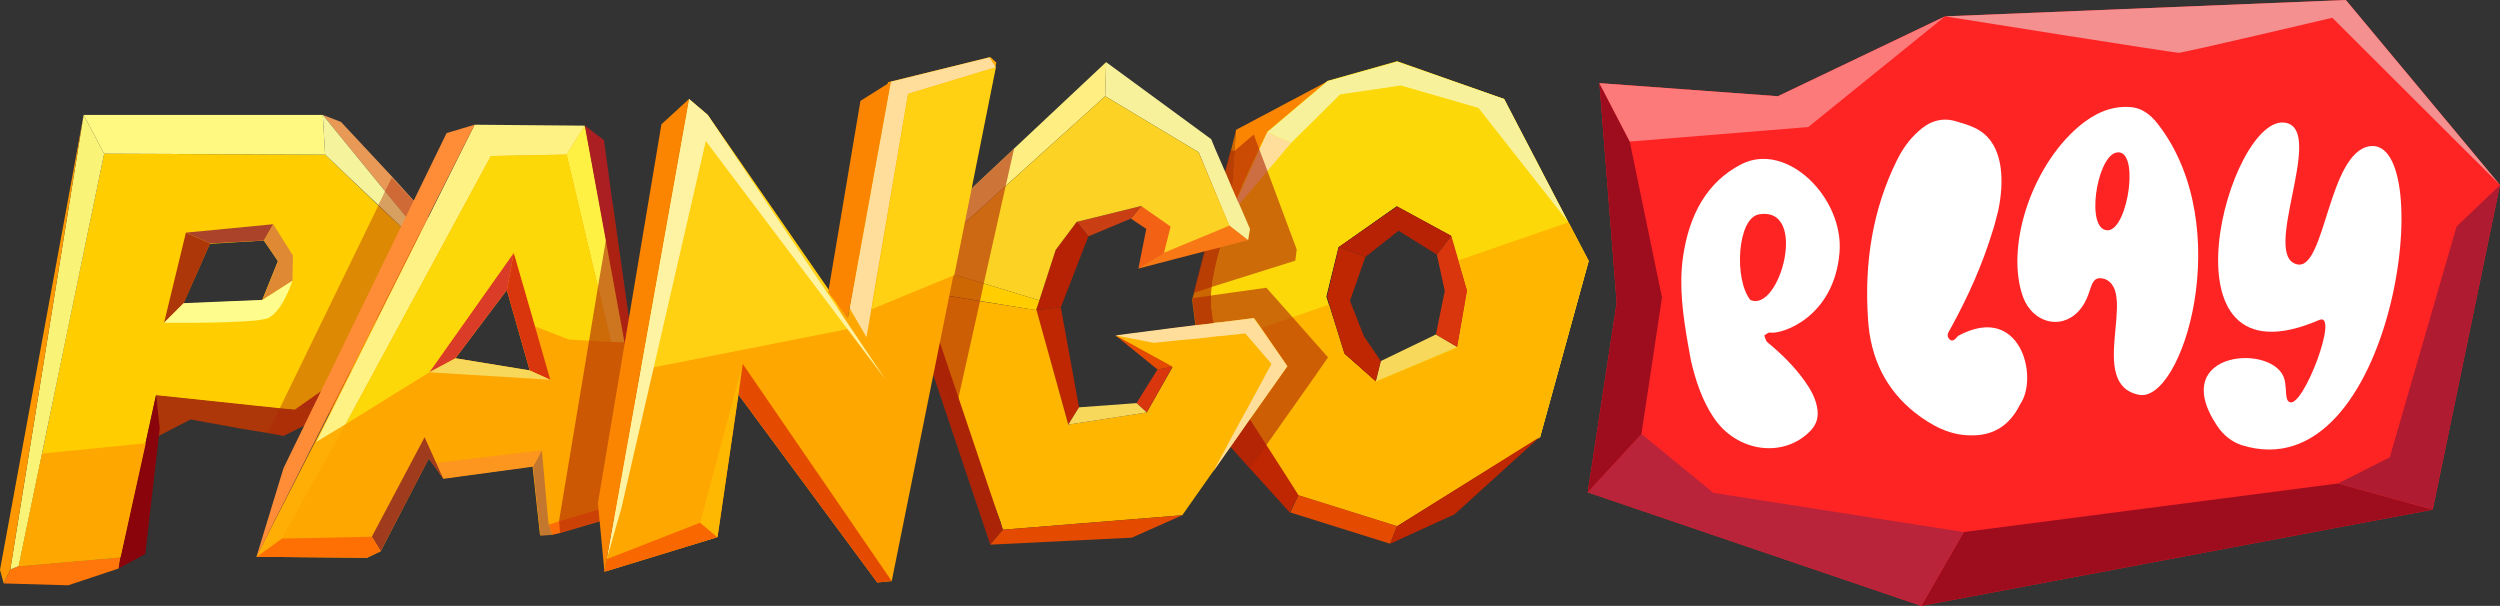 <svg xmlns="http://www.w3.org/2000/svg" xmlns:xlink="http://www.w3.org/1999/xlink" id="Layer_1" x="0px" y="0px" viewBox="0 0 535.2 129.7" style="enable-background:new 0 0 535.2 129.7;" xml:space="preserve"><rect x="0" y="0" width="535.2" height="129.7" fill="#333333" stroke="none"/><style type="text/css">	.st0{fill:#CC6600;}	.st1{fill:#FB8500;}	.st2{fill:#FCD808;}	.st3{fill:#FEDE9A;}	.st4{fill:#BE2701;}	.st5{fill:#F8D85A;}	.st6{fill:#DA360E;}	.st7{fill:#B62203;}	.st8{fill:#FFB600;}	.st9{opacity:0.6;fill:#AB2408;}	.st10{fill:#E54B00;}	.st11{fill:#F8F19B;}	.st12{fill:#FF770A;}	.st13{fill:#FFCD00;}	.st14{fill:#F9F378;}	.st15{fill:#AD3708;}	.st16{fill:#FF9800;}	.st17{fill:#B13013;}	.st18{fill:#89050B;}	.st19{fill:#AB432A;}	.st20{fill:#DF8935;}	.st21{fill:#FDFC8C;}	.st22{fill:#E89956;}	.st23{fill:#FFF881;}	.st24{fill:#F5F39B;}	.st25{fill:#FEA700;}	.st26{opacity:0.4;fill:#AB2408;}	.st27{fill:#FD6E06;}	.st28{fill:#C4772E;}	.st29{fill:#FD961E;}	.st30{fill:#A03B1D;}	.st31{fill:#FF7004;}	.st32{fill:#FFAE06;}	.st33{fill:#FFF284;}	.st34{fill:#FF8C36;}	.st35{fill:#DA3C27;}	.st36{fill:#FEF144;}	.st37{fill:#AB1F22;}	.st38{fill:#F77814;}	.st39{fill:#F36115;}	.st40{fill:#C93E12;}	.st41{fill:#FFEE82;}	.st42{fill:#AB2408;}	.st43{fill:#FCD224;}	.st44{fill:#F96700;}	.st45{fill:#FFD112;}	.st46{fill:#FEF2A3;}	.st47{fill:#FFB801;}	.st48{fill:#FF2424;}	.st49{fill:#9E0D1E;}	.st50{fill:#BA243A;}	.st51{fill:#FFFFFF;}	.st52{fill:#FC7A7A;}	.st53{fill:#F49090;}	.st54{fill:#AF1B30;}</style><g>	<g>		<g>			<path class="st0" d="M264.9,84.5L264.9,84.5L264.9,84.5l-6.3,5.8l0,0l0-0.1l-1.2-9.3l-0.8-6l-0.3-2.5l-0.4-2.8l-0.7-5.5l0.1-0.3    l0.3-1l2.3-8.9l1-3.7l0.1-0.3l1.8-7.1l1.5-5.9v0l1.2-4.6l1.1-4.4l-0.3,4.5l-0.6,7.8v0l-0.4,6l0,0.2c0,0,0,0,0,0l-0.3,1.5    l-0.1,0.7l0,0l-1,4.4l-1.9,8.6l-0.3,1.3l0.1,0.4l1.4,5.8l0.7,2.9l0.2,1v0L264.9,84.5z"></path>			<polygon class="st1" points="284.2,17.4 271.3,28.3 263.3,46.1 264.6,27.8    "></polygon>			<path class="st2" d="M335.7,47.5L335.7,47.5L322,21.2l-22.9-8l-14.9,4.2l-12.9,10.9l0,0.1c0,0-0.1,0.1-0.1,0.2    c0,0.1-0.1,0.1-0.1,0.2c0,0-0.1,0.1-0.1,0.2c-0.1,0.2-0.3,0.5-0.4,0.8c-0.1,0.1-0.2,0.3-0.2,0.5c0,0,0,0.1-0.1,0.1    c-0.1,0.1-0.1,0.3-0.2,0.4c0,0.1-0.1,0.2-0.1,0.2c-0.1,0.2-0.2,0.3-0.2,0.5c-0.1,0.1-0.1,0.2-0.2,0.4c-0.2,0.4-0.4,0.8-0.6,1.3    c-0.2,0.4-0.4,0.9-0.7,1.4c-0.2,0.3-0.3,0.7-0.5,1.1c-0.2,0.4-0.4,0.9-0.6,1.3c-0.2,0.4-0.3,0.7-0.5,1.1    c-0.4,0.8-0.8,1.7-1.1,2.6c-0.1,0.2-0.2,0.5-0.3,0.7c-0.2,0.4-0.3,0.8-0.5,1.2v0c-0.4,1.1-0.9,2.2-1.3,3.3l0,0.1    c0,0.1,0,0.1-0.1,0.2l0,0c0,0.1-0.1,0.1-0.1,0.2c0,0,0,0,0,0c-0.1,0.2-0.2,0.5-0.2,0.7c0,0.1-0.1,0.2-0.1,0.3    c0,0.1-0.1,0.2-0.1,0.2c0,0.1-0.1,0.1-0.1,0.2c-0.1,0.3-0.2,0.6-0.3,0.8c0,0,0,0,0,0.1l0,0c-0.1,0.2-0.1,0.4-0.2,0.6    c-0.1,0.3-0.2,0.5-0.2,0.8c-0.1,0.3-0.2,0.5-0.2,0.8c-0.2,0.8-0.5,1.5-0.7,2.3c-0.4,1.4-0.8,2.9-1.1,4.3c-0.1,0.3-0.1,0.6-0.2,1    l0,0.1c-0.1,0.3-0.1,0.6-0.2,0.9c0,0.2-0.1,0.3-0.1,0.5c0,0.3-0.1,0.5-0.1,0.8c0,0.3-0.1,0.7-0.1,1c0,0,0,0.1,0,0.1    c0,0.3-0.1,0.6-0.1,0.9v0c0,0.2,0,0.5,0,0.7c0,0.1,0,0.1,0,0.2c0,0.1,0,0.1,0,0.2c0,0.3,0,0.7,0,1c0,0.2,0,0.4,0,0.6    c0,0.1,0,0.1,0,0.2c0,0.2,0,0.4,0.1,0.7c0.1,0.5,0.1,1,0.2,1.5c0,0,0,0.1,0,0.1c0,0.3,0.1,0.5,0.2,0.8c0,0.1,0,0.2,0.1,0.3    c0,0.1,0,0.2,0.1,0.3c0,0,0,0.1,0,0.1c0,0.2,0.1,0.4,0.1,0.5c0,0.2,0.1,0.4,0.2,0.7c0.1,0.3,0.1,0.5,0.2,0.8    c0.1,0.3,0.2,0.6,0.2,0.8c0.1,0.3,0.2,0.7,0.3,1c0,0.1,0.1,0.2,0.1,0.3c0.1,0.2,0.1,0.4,0.2,0.7c0,0,0,0.1,0,0.1    c0.2,0.5,0.3,1.1,0.5,1.6c0,0.1,0,0.1,0.1,0.2c0,0.1,0.1,0.3,0.1,0.4c0.1,0.2,0.1,0.4,0.2,0.6c0.1,0.3,0.2,0.6,0.3,0.9    c0.1,0.2,0.2,0.4,0.2,0.6c0.1,0.2,0.1,0.4,0.2,0.6c0.1,0.4,0.3,0.7,0.4,1.1c0.5,1.3,0.9,2.4,1.3,3.4c0.1,0.2,0.2,0.5,0.3,0.7    c0.1,0.1,0.1,0.2,0.2,0.4c0,0,0,0,0,0.1c0,0,0,0.1,0,0.1c0,0,0,0.1,0,0.1c0,0.1,0,0.1,0.1,0.2c0,0.1,0.1,0.1,0.1,0.2    c0,0.1,0,0.1,0.1,0.1c0,0,0,0,0,0c0.1,0.2,0.2,0.5,0.3,0.7c0,0.1,0.1,0.1,0.1,0.2c0.1,0.2,0.1,0.3,0.2,0.4c0,0.1,0.1,0.1,0.1,0.2    c0,0.1,0.1,0.2,0.1,0.2c0,0,0,0,0,0.1c0.1,0.1,0.1,0.2,0.1,0.2l0.6,0.9l1,1.5l3.6,5.6L278,106l21.1,6.6l30.6-19l10.4-37.7    L335.7,47.5z M314.1,62.2l-0.8,4.5l-1.1,6l-0.3,1.6l-17.5,7.3l-6.7-5.9l-3.3-10.6l-0.5-1.6l2.6-10.6l12.5-8.8l11.6,6.3l1.5,5.2    L314.1,62.2z"></path>			<path class="st2" d="M335.7,47.5L322,21.2l-22.9-8.1l-14.9,4.2l-12.9,10.9l0,0.1c0,0-0.1,0.1-0.1,0.2c0,0.1-0.1,0.1-0.1,0.2    c0,0-0.1,0.1-0.1,0.2c-0.1,0.2-0.3,0.5-0.4,0.8c-0.1,0.1-0.2,0.3-0.2,0.5c0,0,0,0.1-0.1,0.1c-0.1,0.1-0.1,0.3-0.2,0.4    c0,0.1-0.1,0.2-0.1,0.2c-0.1,0.2-0.2,0.3-0.2,0.5c-0.1,0.1-0.1,0.2-0.2,0.4c-0.2,0.4-0.4,0.8-0.6,1.3c-0.2,0.4-0.4,0.9-0.7,1.4    c-0.2,0.3-0.3,0.7-0.5,1.1c-0.2,0.4-0.4,0.9-0.6,1.3c-0.2,0.4-0.3,0.7-0.5,1.1c-0.4,0.8-0.8,1.7-1.1,2.6    c-0.1,0.2-0.2,0.5-0.3,0.7c-0.2,0.4-0.3,0.8-0.5,1.2v0c-0.4,1.1-0.9,2.2-1.3,3.3l0,0.1c0,0.1,0,0.1-0.1,0.2l0,0    c0,0.1-0.1,0.1-0.1,0.2c0,0,0,0,0,0c-0.1,0.2-0.2,0.5-0.2,0.7c0,0.1-0.1,0.2-0.1,0.3c0,0.1-0.1,0.2-0.1,0.2c0,0.1,0,0.1-0.1,0.2    c-0.1,0.3-0.2,0.6-0.3,0.8h0c0,0,0,0,0,0.1l0,0c-0.1,0.2-0.1,0.4-0.2,0.6c-0.1,0.3-0.2,0.5-0.2,0.8c-0.1,0.3-0.2,0.5-0.2,0.8    c-0.2,0.8-0.5,1.5-0.7,2.3c-0.4,1.4-0.8,2.9-1.1,4.3c-0.1,0.3-0.1,0.6-0.2,1l0,0.1c-0.1,0.3-0.1,0.6-0.2,0.9    c0,0.2-0.1,0.3-0.1,0.5c0,0.3-0.1,0.5-0.1,0.8c0,0.3-0.1,0.7-0.1,1c0,0,0,0.1,0,0.1c0,0.3-0.1,0.6-0.1,0.9v0c0,0.2,0,0.5,0,0.7    c0,0.1,0,0.1,0,0.2c0,0.1,0,0.1,0,0.2c0,0.3,0,0.7,0,1c0,0.2,0,0.4,0,0.6c0,0.1,0,0.1,0,0.2c0,0.2,0,0.4,0.1,0.7    c0.1,0.5,0.1,1,0.2,1.5c0,0,0,0.1,0,0.1c0,0.3,0.1,0.5,0.2,0.8c0,0.1,0,0.2,0.1,0.3c0,0.1,0,0.2,0.1,0.3c0,0,0,0.1,0,0.1    c0,0.2,0.1,0.4,0.1,0.5c0,0.2,0.1,0.4,0.2,0.7c0.1,0.3,0.1,0.5,0.2,0.8c0.1,0.3,0.1,0.6,0.2,0.8c0.1,0.3,0.2,0.7,0.3,1    c0,0.1,0.1,0.2,0.1,0.3c0.1,0.2,0.1,0.4,0.2,0.6c0,0,0,0,0,0c0,0,0,0.1,0,0.1c0.2,0.5,0.3,1.1,0.5,1.6c0,0.1,0,0.1,0.1,0.2    c0,0.1,0.1,0.3,0.1,0.4c0.1,0.2,0.1,0.4,0.2,0.6c0,0.1,0.1,0.3,0.1,0.4c0.1,0.2,0.1,0.3,0.2,0.5c0,0,0,0,0,0    c0.1,0.2,0.1,0.4,0.2,0.6c0.1,0.2,0.1,0.4,0.2,0.6c0.1,0.4,0.3,0.7,0.4,1.1c0.5,1.3,0.9,2.4,1.3,3.4c0.1,0.2,0.2,0.5,0.3,0.7    c0,0,0,0.1,0,0.1c0,0.1,0.1,0.2,0.1,0.3v0c0,0,0,0,0,0.1c0,0,0,0.1,0,0.1c0,0,0,0.1,0,0.1c0,0.1,0,0.1,0.1,0.2    c0,0.1,0.1,0.1,0.1,0.2c0,0.1,0,0.1,0.1,0.1c0,0,0,0,0,0c0.1,0.2,0.2,0.5,0.3,0.7c0,0.1,0.1,0.1,0.1,0.2c0.1,0.2,0.1,0.3,0.2,0.4    c0,0.1,0.1,0.1,0.1,0.2c0,0.1,0.1,0.2,0.1,0.2c0,0,0,0,0,0.1c0.1,0.1,0.1,0.2,0.1,0.2l0.6,0.9l1,1.5l3.6,5.6L278,106l21.1,6.6    l30.6-19l10.4-37.7L335.7,47.5z M312.2,72.7l-0.3,1.6v0l-17.5,7.3l-5.9-5.2l-0.8-0.7l-3.3-10.6l-0.5-1.6l2.6-10.6l12.5-8.8    l11.6,6.3l1.5,5.2l1.9,6.6l-0.8,4.5L312.2,72.7z"></path>			<polygon class="st3" points="263.3,46.1 276.4,30.6 271.3,28.3    "></polygon>			<path class="st4" d="M278,106l-1.9,3.7l-8.5-9.4l-4.2-4.7v0l-0.5-0.6l-4.2-4.7c0,0,0,0,0,0l-0.1-0.1l0,0l6.2-5.7v0l0,0l0.1-0.1    l2,3.2l1,1.6h0l3.5,5.7L278,106z"></path>			<polygon class="st5" points="307.4,71.6 312,74.3 294.5,81.7 295.6,77.3    "></polygon>			<polygon class="st6" points="310.7,50.5 307.6,54.5 309.3,62.3 307.4,71.6 312,74.3 314.1,62.2    "></polygon>			<polygon class="st7" points="286.6,52.9 292.3,55 299.4,49.4 307.6,54.5 310.7,50.5 299.1,44.2    "></polygon>			<polygon class="st4" points="292.3,55 289,64.4 292,72 295.6,77.3 294.5,81.7 287.8,75.7 284.1,63.5 286.6,52.9    "></polygon>			<path class="st8" d="M340.1,55.8l-10.4,37.7l-30.6,19L278,106l-12-18.7c0,0-3.2-7.1-5.2-13.9l23.7-8.2l3.3,10.6l6.7,5.9l17.5-7.3    l2.2-12.1l-1.9-6.6l23.5-8.1L340.1,55.8z"></path>			<path class="st9" d="M276.7,67.9l-5.6-6.3l-11.4,1.6l-0.5,0.1h0l-3.8,0.5l-0.1,0.3l0.7,5.5l-5.6,0.7l2.3,2.4l0.1,0.1l3.8,2.1    l3.2,1.7l-2.4,4.2l-1.5,2.6c1.1,2.9,2.1,5.4,2.7,6.7c0,0,0,0.1,0,0.1c0,0,0,0,0,0.1c0,0,0,0,0,0c0.2,0.6,0.4,0.9,0.4,0.9l3.2,5    l0.4,0.6l0,0l0.8-1.2l4.2,4.7l3.5-5l0.2-0.3l10.3-14.6l2.7-3.9L276.7,67.9z M271.3,36.5l-1.7-4.5l-0.1-0.3l-1.1-2.9l-4.1,3.5    l-0.1,0l-0.8-0.1l-1.2,4.6l-2.1-4.8l-2.6-0.2l-0.5,2.1v0l-4.3,17.9l-0.2,0.8l-0.6,2.7l5.9-1.5l-2.3,8.9l3.7-1.2l0.6-0.2l17.5-5.5    l0.3-2.4L271.3,36.5z"></path>			<polygon class="st10" points="278,106 276.2,109.7 297.6,116.4 299.1,112.6    "></polygon>			<polygon class="st4" points="329.7,93.5 311.4,110.1 297.6,116.4 299.1,112.6    "></polygon>			<polygon class="st11" points="271.3,28.3 276.4,30.6 286.9,20.2 299.9,18.3 316.5,23.1 335.7,47.5 322,21.2 299.1,13.2     284.2,17.4    "></polygon>		</g>		<g>			<polygon class="st12" points="0.8,124.9 14.6,125.3 25.4,121.7 25.8,119.3 4,121.2 2.2,121.9    "></polygon>			<path class="st13" d="M85.8,48.5L81,44L69.6,33.1L43.2,33l-20.9-0.1h0l-8.5,40.9L9,97.1l-5,24.1l21.8-1.9l0.7-3.2l6.9-31.4    l20.7,2.2l5.8,0.6l3.2,0.3l0,0l0,0c0.3-0.1,2-0.6,4.4-1.5h0c1.5-0.6,3.4-1.4,5.2-2.3c0.2-0.1,0.3-0.2,0.5-0.2    c3.7-2,7.4-4.7,8.8-8c2-4.6,3.5-12.6,4.4-18.5v0c0-0.2,0.1-0.3,0.1-0.5v0c0.6-3.9,0.9-6.7,0.9-6.7L85.8,48.5z M39.2,65l3.1-6.9    l2.6-5.9l11.6-0.7l3,4.4l-3.4,8.4L39.2,65L39.2,65z"></path>			<g>				<polygon class="st14" points="17.9,24.6 22.3,32.9 4,121.2 2.2,121.9     "></polygon>				<polygon class="st15" points="80,83.7 60.7,93.3 57.3,92.7 51.8,91.8 40.8,89.8 34,93.3 33.9,93.4 33.4,84.6 54.2,86.8      59.9,87.4 63.1,87.7     "></polygon>				<polygon class="st16" points="0.8,124.9 2.2,121.9 17.9,24.6 0,122     "></polygon>				<polygon class="st17" points="92.4,49.6 90.8,71.5 82.3,82.6 80,83.7 63.1,87.7 63.1,87.7 78.9,76.6 83,56 87.3,49.9 89.6,49.7          "></polygon>				<polygon class="st18" points="33.4,84.6 34.2,91.7 31.1,118.6 25.4,121.7 25.8,119.3     "></polygon>				<polygon class="st15" points="45,52.1 39.3,65 35.1,69.2 39.8,49.8     "></polygon>				<polygon class="st19" points="58.5,48 56.5,51.5 45,52.1 39.8,49.8     "></polygon>				<polygon class="st20" points="62.7,54.7 62.6,60.1 56.2,64.2 59.5,55.9 56.5,51.5 58.5,48     "></polygon>				<path class="st21" d="M62.6,60.1c0,0-2.2,7-5.5,8.1c-3.4,1.1-22,0.9-22,0.9l4.2-4.2l16.9-0.7L62.6,60.1z"></path>				<path class="st22" d="M92.5,47.3c0,0-0.2,1.9-0.2,2.3c0,0.5-2.8,0.1-2.8,0.1L82.5,41L69.1,24.6l3.9,1.5l7.1,7.6l4,4.3L92.5,47.3     z"></path>				<polygon class="st23" points="17.9,24.6 22.3,32.9 69.6,33.1 69.1,24.6     "></polygon>				<polygon class="st24" points="87.3,49.9 89.6,49.7 69.1,24.6 69.6,33.1     "></polygon>			</g>			<polygon class="st25" points="31.2,94.9 9,97.1 4,121.2 25.8,119.3    "></polygon>		</g>		<path class="st26" d="M91.7,46.4L91.7,46.4L91.7,46.4L88.5,43l-4.6-5l-1,2l-0.5,1l-1.3,2.7L81,44L59.9,87.4l-1.5,3l-1.1,2.3   l3.4,0.6l4.4-2.2l5.2-2.6h0l0.5-0.2l6.2-3.1h0l3-1.5l2.3-1.1l8.5-11.1l1-13.5v0l0.6-8.3c0-0.5,0.2-2.3,0.2-2.3L91.7,46.4z"></path>		<g>			<path class="st25" d="M138.4,106l-0.1-8.1l-1.2-6.6v0l-0.5-2.9l-0.2-0.9l-0.3-1.8v0l0-0.1v0l-2-10.6l-0.3-1.4v0l0-0.1l0,0v0    l-4-21.8l-4.5-24.5v0l-23.6-0.3h0l-9.9,19.7L90,49.7l0,0.1l-3.5,6.9v0l-5.9,11.7l0,0v0l-5.6,11.1l-2.2,4.4l-0.9,1.8h0v0l-1.4,2.9    L55,119l-0.1,0.2v0h0v0l23.7,0.2l2.9-1.4l10.3-19.9l3.1,4.3l19.1-2.6l1.6,14.7h0l2.6-0.1l1.7-0.5l8.5-2.5l3.1-0.9l0.1,0h0l1-0.3    l0.9-0.3l4.9-1.4v0L138.4,106z M113.4,79.3l-15.9-2.6h0l11-14.6L113.4,79.3z"></path>			<polygon class="st27" points="138.6,105.9 138.5,108.6 138.5,108.6 133.5,110.1 133.5,110.1 119.9,114.1 118.2,114.5     117.5,112.3 117.5,112.3 119.7,111.6 133.1,107.6 138.4,106    "></polygon>			<polygon class="st28" points="114.1,99.9 116,96.4 117.4,111.9 118.2,114.5 115.7,114.7    "></polygon>			<polygon class="st29" points="93.4,99.1 116,96.4 114.1,99.9 94.9,102.5    "></polygon>			<polygon class="st30" points="90.9,93.6 94.9,102.5 91.8,98.2 81.5,118 79.6,114.9    "></polygon>			<polygon class="st31" points="60.3,115.3 79.6,114.9 81.5,118 78.6,119.4 54.9,119.2    "></polygon>			<polygon class="st32" points="74,90.8 60.3,115.3 54.9,119.2 67.7,94.6    "></polygon>			<polygon class="st33" points="125.2,26.9 121.3,33.1 105.1,33.4 74,90.8 67.7,94.6 101.6,26.7    "></polygon>			<polygon class="st34" points="95.6,28.5 101.6,26.7 54.9,119.2 60.7,100.2    "></polygon>			<polygon class="st6" points="117.8,81.3 113.4,79.3 108.5,62.1 110,54.1    "></polygon>			<polygon class="st35" points="110,54.1 108.5,62.1 97.5,76.7 91.9,79.7    "></polygon>			<polygon class="st5" points="117.8,81.3 91.9,79.7 97.5,76.7 113.4,79.3    "></polygon>			<polygon class="st36" points="121.3,33.1 130.8,73.2 133.9,73.3 125.2,26.9    "></polygon>			<polygon class="st37" points="138.3,97.9 134,74.9 133.7,73.3 129.7,51.5 125.2,26.9 129.3,30 131.1,43.2 135.2,72.1 136.4,80.6        "></polygon>			<polygon class="st2" points="114.6,69.9 121.8,72.7 130.8,73.2 121.3,33.1 105.1,33.4 74,90.8 91.9,79.7 110,54.1    "></polygon>		</g>		<g>			<g>				<polygon class="st38" points="267.2,51.4 261.8,52.8 261.1,53 257.9,53.8 252.1,55.3 243.7,57.5 248.4,53.4 249.5,53      251.5,52.3 252.9,51.8 259,49.7 262.5,48.5 262.5,48.5 262.8,48.4 263.2,48.3     "></polygon>				<polygon class="st39" points="242.1,46.8 244.3,44.1 251,47.7 251.6,52.7 243.7,57.5 245.4,49     "></polygon>				<polygon class="st40" points="244.3,44.1 230.5,47.5 233,50.6 242.1,46.8     "></polygon>				<polygon class="st7" points="227.1,65.8 233,50.6 230.5,47.5 226,53.5 221.8,66.4     "></polygon>				<polygon class="st4" points="228.7,90.9 231,87.2 227.1,65.8 221.8,66.4     "></polygon>				<polygon class="st11" points="267.6,49 267.2,51.4 263.2,48.3 262.9,47.7 262.8,47.5 262.8,47.5 260.8,42.7 257.2,34 257.2,34      256.6,32.6 236.6,20.6 236.8,13.3 259.3,29.8 260.2,32 262.3,36.8 262.3,36.8 263.7,40.1 263.7,40.1 264.7,42.4 264.7,42.4      264.8,42.7 265.3,43.7     "></polygon>				<polygon class="st41" points="236.8,13.3 236.6,20.6 215.3,39.8 215.3,39.8 204.1,49.9 204.1,49.9 196.8,56.5 192.6,58.3      188.9,58.3 205.6,42.6 217.1,31.8 217.1,31.8     "></polygon>				<polygon class="st13" points="221.8,66.4 195.5,62.1 192.6,58.3 196.8,56.5 222.5,64.3     "></polygon>				<path class="st8" d="M275.6,78.4l-7.7,10.9h0l-0.3,0.4l-4.2,5.9v0l-0.8,1.2l-9.5,13.5l-38.4,3.1c0,0-0.2-0.5-0.4-1.3l0-0.1     c-1.4-3.7-5.4-14.5-9.4-25.1v0c-1.4-3.8-2.9-7.6-4.2-11.1c-0.4-1.1-0.8-2.2-1.2-3.2v0c-2-5.2-3.4-9.1-3.9-10.2     c-0.1-0.2-0.1-0.3-0.1-0.3c0,0,0,0,0,0h0l0.6,0.1h0l5.3,0.9l1.8,0.3l6.7,1.1l12,1.9l6.8,24.5l16.8-2.6l5.5-9.7l-12.2-6.7     l11.6-1.5l5.6-0.7l3.8-0.5l0,0l1.4-0.2l7.3-0.9l1.5,2.1L275.6,78.4z"></path>				<polygon class="st42" points="214.7,113.4 212,116.6 198.6,76.7 192.3,65.1 188.9,58.3 192.6,58.3 195.5,62.1 195.7,62.5      200,69.7     "></polygon>				<polygon class="st10" points="242.3,115.1 253.1,110.3 214.7,113.4 212,116.6     "></polygon>				<polygon class="st43" points="222.5,64.3 226,53.5 230.5,47.5 244.3,44.1 250.6,48.5 249.2,54.1 263.2,48.3 256.6,32.6      236.6,20.6 196.8,56.5     "></polygon>			</g>			<polygon class="st6" points="251,78.5 247.8,79.1 243.3,86.3 245.5,88.3    "></polygon>			<polygon class="st10" points="238.8,71.8 247.8,79.1 251,78.5    "></polygon>			<polygon class="st9" points="217.1,31.8 215.3,39.8 215.3,39.8 210.6,60.7 209.8,64.5 204.6,87.8 198.6,76.7 200,69.8 200,69.7     201.4,63.1 202.4,58.2 204.1,49.9 204.1,49.9 205.6,42.6    "></polygon>			<polygon class="st5" points="245.5,88.3 243.3,86.3 231,87.2 228.7,90.9    "></polygon>			<polygon class="st3" points="275.6,78.4 267.9,89.3 267.9,89.3 267.6,89.7 263.5,95.6 262.6,96.8 259.7,101 262.3,96.2 262.9,95     266.6,88.2 266.9,87.7 272.2,77.9 266.6,71.4 266.4,71.4 261.8,71.9 260.5,72 260.5,72 256.3,72.5 252.8,72.8 247,73.4     238.8,71.8 250.4,70.3 256,69.6 259.8,69.2 259.8,69.1 261.1,69 268.4,68.1 269.9,70.2    "></polygon>		</g>		<polygon class="st9" points="138.6,105.9 138.5,108.6 138.5,108.6 138.5,108.7 133.5,110.1 119.9,114.1 119.7,111.6 119.7,111.4    126.1,73 128,61.5 129.7,51.5 129.8,51.2 131.1,43.2 135.2,72.1 136.4,80.6 138.3,97.9 138.4,106   "></polygon>		<g>			<g>				<polygon class="st25" points="213.3,13.4 190.9,124.4 187.8,124.7 158.1,84.5 153.6,115 129.4,122.4 131.4,111.1 137.1,79.2      147.5,21.2 151.5,24.6 178.2,63.2 181.5,68 190.1,17.6 212,12.2     "></polygon>				<polygon class="st44" points="129.4,122.4 153.6,115 149.9,111.9 129.9,119.7     "></polygon>				<polygon class="st45" points="181.7,70.4 137.1,79.2 147.5,21.2 151.5,24.6 178.2,63.2     "></polygon>				<polygon class="st46" points="189.6,81.3 151.5,24.6 147.5,21.2 129.9,119.7 133,108.9 151.1,30.2     "></polygon>				<polygon class="st3" points="213.2,14.4 211.8,12.3 190.7,17.5 181.9,66 185.5,72.2 194.4,20.1     "></polygon>				<polygon class="st1" points="184.2,21.6 190.7,17.5 181.5,68 177.3,62.6     "></polygon>				<polygon class="st1" points="141.6,26.6 147.5,21.2 131.4,111.1 129.4,122.4 128,107.7     "></polygon>				<polygon class="st47" points="149.9,111.9 159,77.9 153.6,115     "></polygon>				<polygon class="st10" points="190.9,124.4 159,77.9 158.1,84.5 187.8,124.7     "></polygon>			</g>			<polygon class="st45" points="186.6,66.2 204.3,58.9 213.2,14.4 194.4,20.1    "></polygon>		</g>	</g>	<polygon class="st48" points="535.2,39.6 520.8,109.1 411.3,129.7 339.9,105.4 346.1,64.8 342.4,17.8 380.6,20.6 416.4,3.5   502.2,0  "></polygon>	<polygon class="st49" points="520.8,109.1 500.5,103.5 420.4,113.9 411.3,129.7  "></polygon>	<polygon class="st50" points="420.4,113.9 411.3,129.7 339.9,105.4 351.4,92.9 366.8,105.5  "></polygon>	<path class="st51" d="M462,26.6c-1.8-2.3-3.7-3.6-6.2-3.7c-4-0.2-7.5,1.4-10.8,4.2c-10.3,8.8-15.7,26-11.9,36.5c2,5.4,8,7.2,11.9,3  c3.3-3.6,1.9-7.9,5.5-6.9c7.3,2.6-3.8,22.4,7.3,24.8C467.1,86.6,479,48.6,462,26.6z M451.3,49.3c-4.9,0.2-2.5-15.4,1.6-16.6  C458.2,31.2,455.7,49,451.3,49.3z"></path>	<path class="st51" d="M379,71.2c2.3,0.4,13.6-3.1,14.8-17.1c1-11.7-11.3-24-21.1-18.9c-7.3,3.8-11.1,10.8-12.4,19.8  c-0.9,6.3,0,12.6,1.1,18.9c0.2,1.1,0.4,2.2,0.6,3.3c1,4.3,2.4,8.5,4.8,12.1c5,7.6,15.2,8.9,20.9,2.8c1.2-1.3,1.7-2.9,1.3-4.9  c-0.4-2.2-1.5-4-2.7-5.7c-2.3-3.2-5-5.8-7.9-8.2c-0.4-0.3-0.5-1-0.7-1.5C378.2,71.5,378.6,71.1,379,71.2z M374.7,64.2  c-3.5-4.4-2.8-17.4,1.8-18.3C387.3,44,381,67.1,374.7,64.2z"></path>	<path class="st51" d="M426.7,49.1c-2.4,7.9-5.5,14.6-9,21c-0.4,0.8-1.2,1.6-0.4,2.5c0.8,0.8,1.4-0.2,1.9-0.7  c13.3-7.2,17.3,8.8,13.3,14.6c-2.4,4.9-6.1,6.8-10.6,6.7c-4.4,0-8.3-2-12-4.9c-6-4.8-9.5-11.4-10-20.1c-0.8-12,1-23.4,6.2-33.9  c1.2-2.4,2.6-4.4,4.5-6.1c2.3-2.2,5-3.1,7.9-2.3c1.4,0.4,2.8,0.8,4.1,1.4c3.3,1.5,5.1,4.4,5.7,8.6c0.4,3.1,0.1,6.1-0.5,9.1  C427.4,46.5,427,48.2,426.7,49.1z"></path>	<g>		<path class="st51" d="M479.9,95.3c-2.1-0.7-3.9-2.1-5.3-4.2c-10.8-16.3,12.8-17.7,14.5-9.7c0.5,2.2,0,4.3,1.1,4.7   c2.9,1.2,10.7-19.5,6.3-17.6c-35.7,15.4-19.2-44.8-7.1-42.2c8.4,1.8-5.5,28.6,2.4,30.3c6,1.3,6.6-23.9,15.5-25.3   C522.1,29.1,512.7,105.5,479.9,95.3z"></path>	</g>	<polygon class="st49" points="351.4,92.9 355.8,63.7 348.9,30.3 342.4,17.8 346.1,64.8 339.9,105.4  "></polygon>	<polygon class="st52" points="348.9,30.3 387.1,27.2 416.4,3.5 380.6,20.6 342.4,17.8  "></polygon>	<path class="st53" d="M535.2,39.6L499.3,3.8c0,0-31.8,7.5-32.9,7.5c-1.1,0-50-7.8-50-7.8L502.2,0L535.2,39.6z"></path>	<polygon class="st54" points="535.2,39.6 525.9,48.5 511.6,97.9 500.5,103.5 520.8,109.1  "></polygon></g></svg>